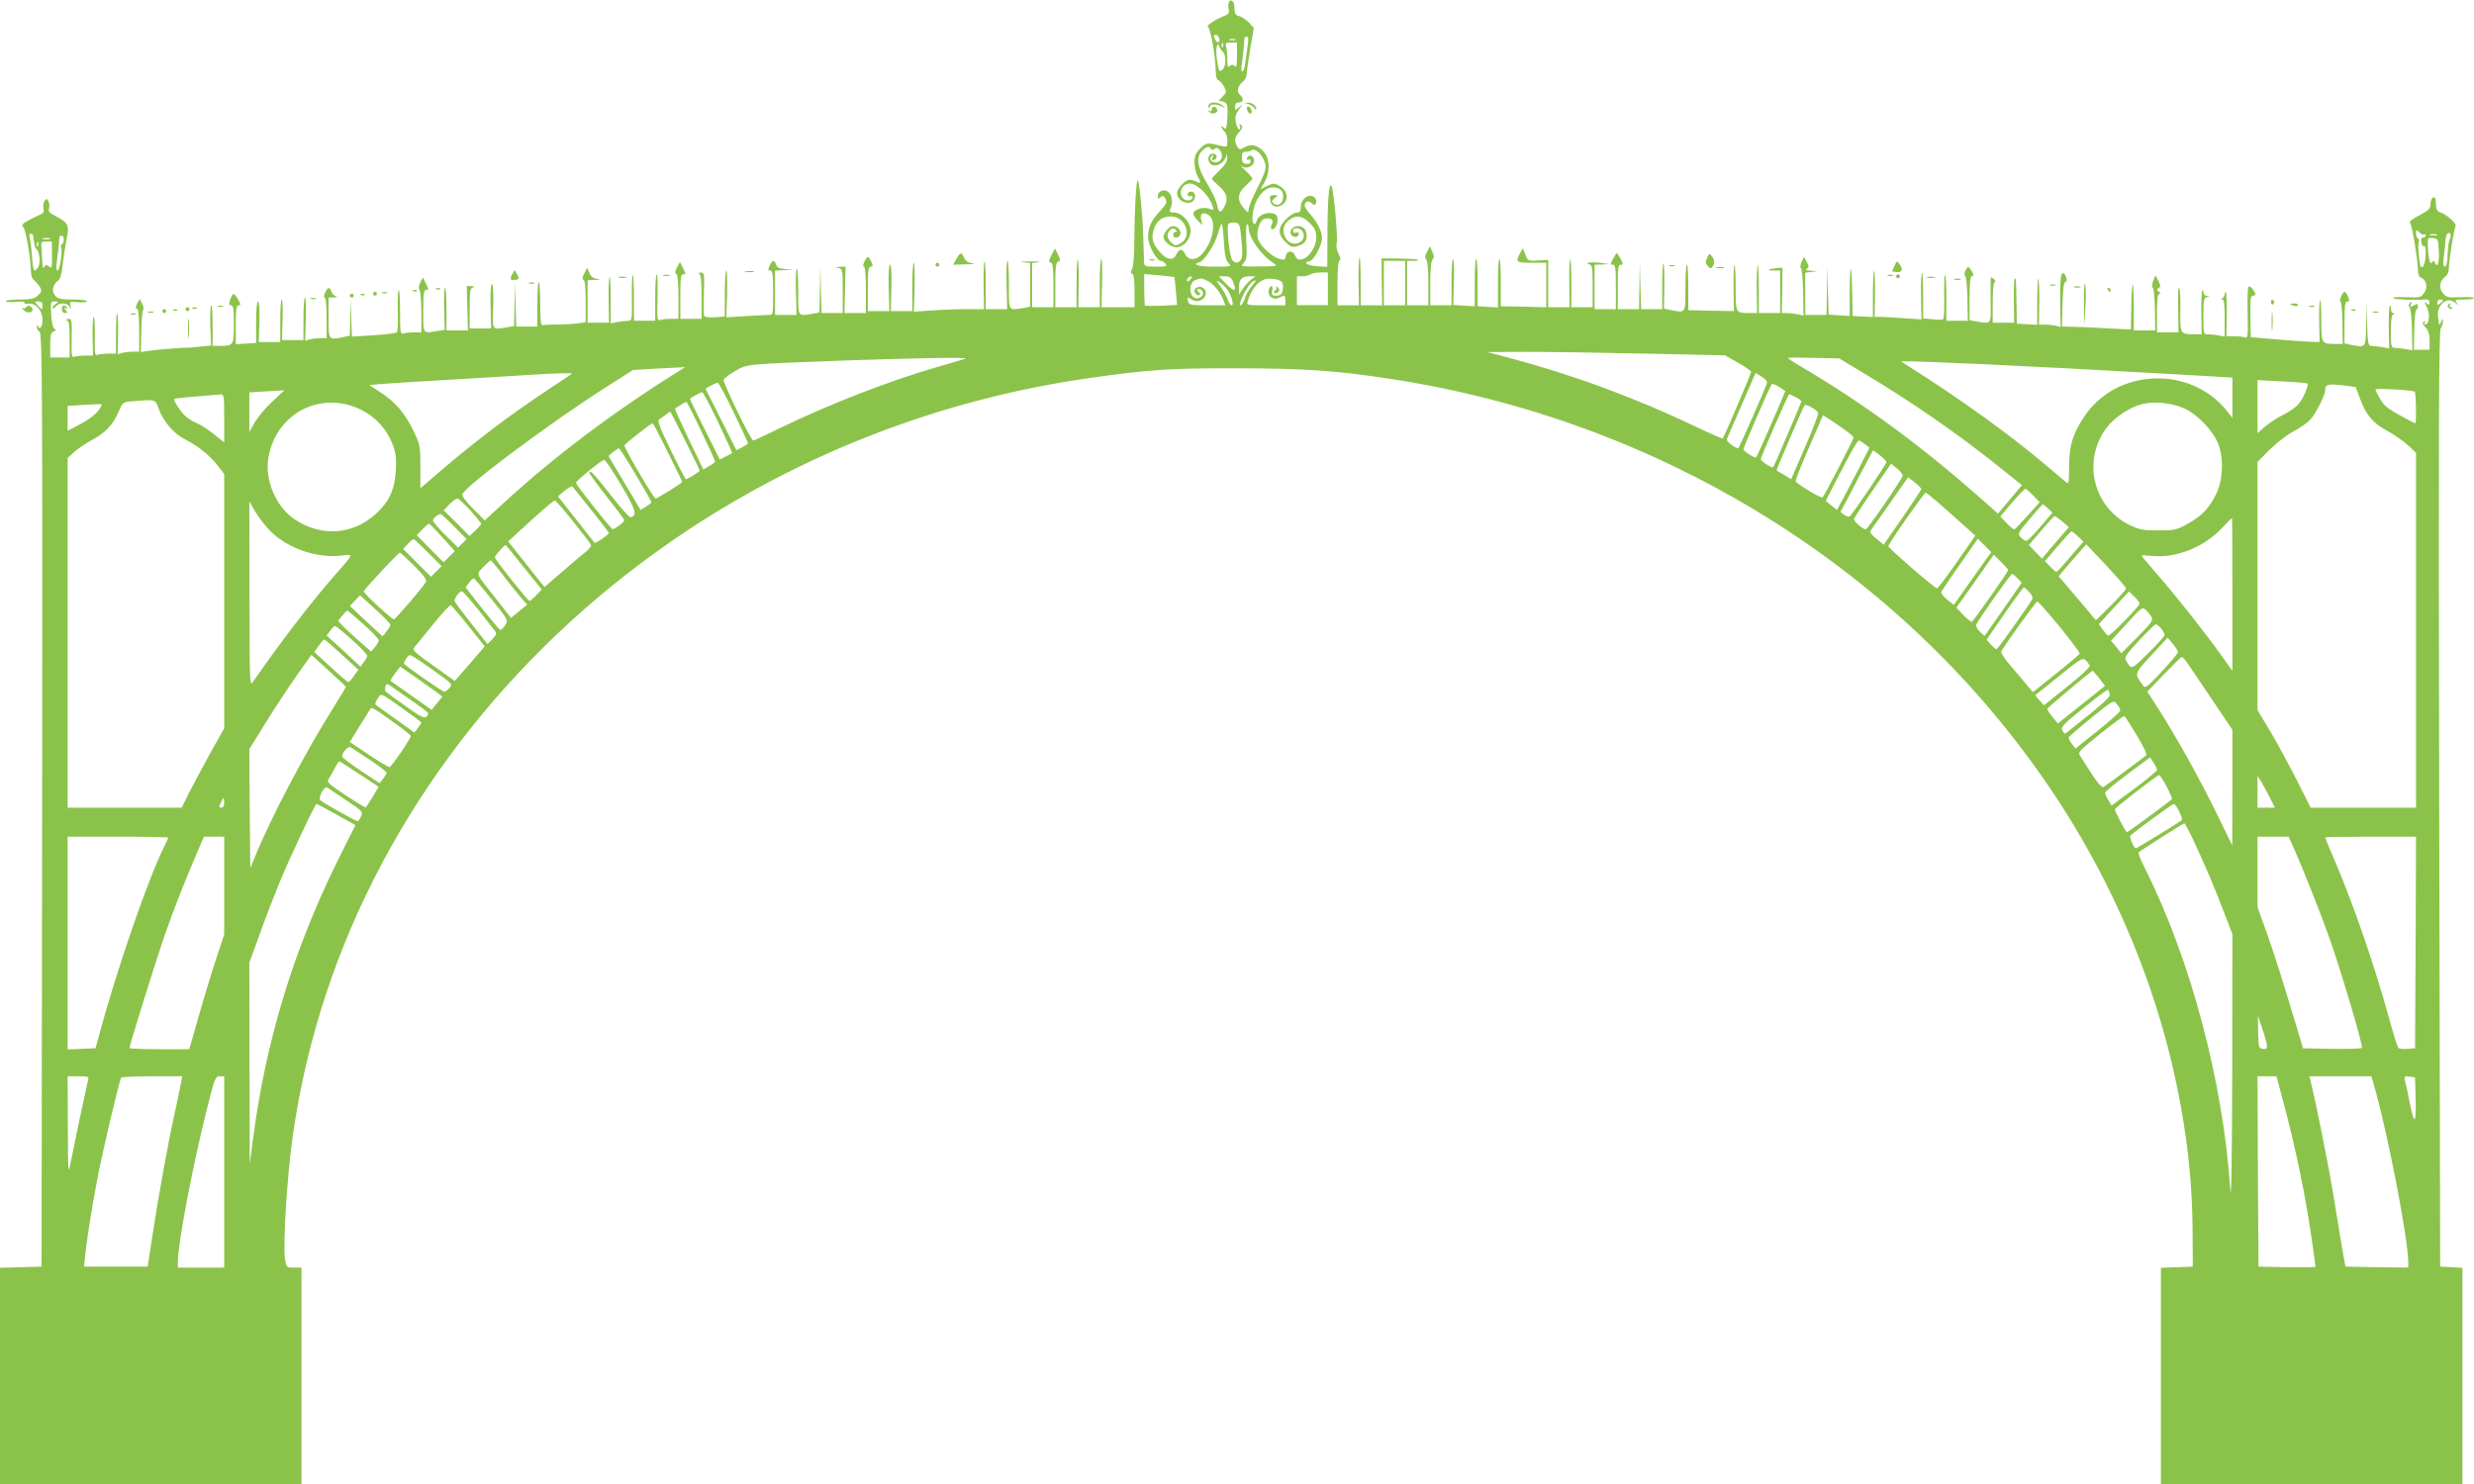 <?xml version="1.0" standalone="no"?>
<!DOCTYPE svg PUBLIC "-//W3C//DTD SVG 20010904//EN"
 "http://www.w3.org/TR/2001/REC-SVG-20010904/DTD/svg10.dtd">
<svg version="1.0" xmlns="http://www.w3.org/2000/svg"
 width="1280pt" height="768pt" viewBox="0 0 1280 768"
 preserveAspectRatio="xMidYMid meet">
<g transform="translate(0,768) scale(0.1,-0.1)"
fill="#8bc34a" stroke="none">
<path d="M6357 7666 c-3 -8 -3 -23 0 -35 4 -14 -1 -23 -13 -29 -62 -25 -106
-55 -94 -62 14 -8 39 -156 40 -228 0 -28 5 -45 15 -48 8 -3 21 -19 29 -34 12
-26 12 -30 -8 -49 l-21 -22 23 -5 c23 -7 25 -17 22 -89 -2 -48 -9 -62 -21 -44
-5 8 -9 9 -9 3 0 -6 7 -17 15 -24 8 -7 15 -28 15 -47 0 -33 -1 -35 -27 -29
-78 19 -81 19 -113 -12 -24 -25 -30 -39 -30 -74 1 -24 7 -54 15 -68 20 -34 18
-43 -4 -30 -11 5 -27 10 -36 10 -22 0 -65 -45 -65 -69 0 -45 69 -70 89 -33 12
23 -2 47 -24 39 -9 -4 -13 -11 -10 -17 4 -6 11 -8 16 -5 5 4 9 1 9 -5 0 -17
-29 -23 -45 -10 -32 27 -12 80 31 80 38 0 102 -63 118 -118 7 -20 5 -21 -18
-12 -28 10 -69 0 -81 -20 -4 -7 4 -23 19 -39 l27 -26 -6 26 c-8 32 7 44 34 29
46 -24 32 -132 -26 -200 -32 -39 -75 -41 -92 -4 -13 29 -31 28 -46 -4 -15 -33
-48 -27 -84 13 -38 44 -46 74 -31 119 14 44 44 66 88 66 76 0 113 -104 50
-139 -24 -14 -28 -14 -47 3 -25 23 -27 49 -6 66 12 10 19 10 27 2 9 -9 9 -12
0 -12 -7 0 -12 -7 -12 -15 0 -20 29 -19 36 0 8 20 -13 45 -37 45 -19 0 -49
-35 -49 -57 0 -22 39 -53 65 -53 39 0 75 42 75 85 0 45 -45 95 -85 95 -22 0
-26 3 -20 18 16 38 9 79 -16 92 -23 13 -49 -2 -49 -27 0 -12 3 -13 14 -4 12
10 17 8 26 -8 9 -18 5 -27 -29 -64 -46 -50 -61 -83 -61 -136 0 -39 45 -121 66
-121 6 0 17 -7 24 -15 11 -13 5 -15 -49 -15 -56 0 -61 2 -62 23 0 12 -2 72 -4
132 -3 107 -20 284 -28 292 -8 7 -17 -143 -18 -291 0 -93 -5 -157 -12 -169 -9
-15 -9 -21 1 -24 8 -3 12 -31 12 -89 l0 -84 -86 0 -85 0 3 125 c2 69 0 125 -4
125 -5 0 -8 -56 -8 -125 l0 -125 -56 0 -55 0 2 121 c1 66 -1 123 -5 126 -3 4
-6 -51 -6 -120 l0 -127 -55 0 -55 0 0 115 c0 93 3 117 15 121 13 5 12 10 -1
37 l-16 31 -18 -35 c-15 -28 -16 -35 -4 -37 11 -3 14 -27 14 -118 l0 -114 -55
0 -55 0 0 114 0 115 33 4 c17 2 -2 4 -43 4 -41 0 -58 -2 -37 -4 l37 -4 0 -113
0 -113 -37 -7 c-78 -12 -73 -20 -73 119 0 69 -3 125 -7 125 -5 0 -7 -56 -5
-125 l3 -125 -55 0 -56 0 0 127 c0 69 -3 124 -6 120 -4 -3 -6 -60 -5 -126 l2
-121 -93 0 c-51 0 -133 -3 -181 -7 l-89 -6 4 127 c1 69 0 126 -4 126 -5 0 -8
-56 -8 -125 l0 -125 -56 0 -55 0 3 120 c2 75 -1 120 -7 120 -6 0 -9 -45 -7
-120 l3 -120 -55 0 -56 0 0 115 c0 95 3 115 15 115 12 0 13 4 3 25 -6 14 -14
25 -18 25 -4 0 -12 -11 -18 -25 -7 -15 -8 -25 -2 -25 6 0 10 -48 10 -120 l0
-120 -56 0 -55 0 3 120 3 120 -30 -1 c-24 -1 -25 -3 -7 -6 21 -4 22 -8 22
-119 l0 -114 -55 0 -54 0 -4 123 -3 122 -2 -121 -2 -121 -37 -7 c-77 -12 -73
-19 -73 114 0 66 -3 120 -7 120 -5 0 -7 -54 -5 -120 l3 -120 -55 0 -56 0 0
115 0 115 48 2 47 1 -42 4 c-31 3 -44 9 -48 24 -9 26 -20 24 -33 -6 -10 -21
-9 -25 3 -25 12 0 15 -20 15 -115 0 -113 0 -115 -22 -115 -13 0 -67 -3 -121
-6 l-99 -6 4 121 c1 66 0 121 -4 121 -5 0 -8 -54 -8 -119 l0 -119 -51 -4 c-32
-2 -53 1 -56 8 -2 7 -3 60 -1 118 3 101 2 106 -17 105 -11 0 -14 -3 -7 -6 8
-3 12 -37 12 -119 l0 -114 -55 0 -55 0 0 115 c0 96 2 115 15 115 14 0 14 4 -1
32 l-16 32 -16 -29 c-10 -21 -11 -30 -3 -33 7 -2 11 -41 11 -118 l0 -114 -39
0 c-22 0 -47 -3 -56 -6 -15 -6 -16 6 -13 115 2 66 0 121 -4 121 -5 0 -8 -54
-8 -120 l0 -120 -55 0 -55 0 0 122 c0 67 -3 119 -6 115 -4 -3 -6 -58 -5 -122
2 -105 0 -115 -16 -115 -10 0 -35 -3 -55 -6 l-38 -7 0 123 c0 68 -3 121 -6
117 -4 -3 -6 -58 -5 -122 l2 -115 -55 0 -56 0 0 110 0 110 38 1 c31 2 32 3 9
6 -19 3 -31 13 -38 31 l-11 27 -15 -30 c-11 -20 -12 -30 -4 -33 7 -2 11 -40
11 -112 l0 -108 -37 -5 c-21 -3 -68 -6 -106 -6 -37 -1 -73 -2 -80 -4 -9 -1
-12 26 -12 111 0 61 -3 112 -7 112 -5 0 -8 -52 -8 -115 l0 -115 -55 0 -54 0
-4 118 -3 117 -2 -116 -2 -116 -37 -7 c-79 -13 -75 -19 -71 109 2 72 -1 115
-7 115 -6 0 -9 -43 -7 -115 l3 -115 -55 0 -56 0 0 104 c0 91 2 105 18 109 11
3 9 5 -8 6 l-25 1 3 -115 3 -115 -55 0 -56 0 0 110 c0 61 -3 110 -7 110 -5 0
-7 -49 -5 -109 l3 -108 -38 -6 c-77 -13 -73 -19 -73 103 0 92 3 110 15 110 14
0 14 4 -1 32 l-16 32 -13 -25 c-9 -15 -10 -30 -4 -41 5 -9 9 -62 9 -117 l0
-101 -39 0 c-22 0 -46 -3 -55 -6 -14 -5 -16 8 -16 110 0 64 -3 116 -7 116 -5
0 -6 -48 -5 -106 2 -58 0 -110 -5 -114 -4 -4 -58 -11 -120 -15 l-112 -7 -4 99
-3 98 -2 -96 -2 -96 -31 -7 c-81 -16 -79 -18 -79 99 l0 105 28 1 c16 1 20 3
10 6 -9 2 -20 13 -23 24 -9 26 -20 24 -33 -6 -7 -15 -8 -25 -2 -25 6 0 10 -43
10 -105 l0 -105 -32 0 c-18 0 -43 -3 -56 -6 l-23 -7 3 112 c2 61 0 111 -4 111
-5 0 -8 -49 -8 -110 l0 -110 -56 0 -55 0 3 105 c2 58 0 105 -4 105 -5 0 -8
-49 -8 -110 l0 -110 -56 0 -55 0 3 105 c2 65 -1 105 -7 105 -6 0 -10 -42 -10
-107 l0 -108 -52 -3 -53 -3 0 100 c0 82 3 101 15 101 12 0 11 5 -3 30 -21 37
-27 37 -41 0 -8 -24 -7 -30 5 -30 11 0 14 -19 14 -99 0 -110 -1 -111 -77 -111
l-33 0 0 105 c0 58 -3 105 -7 105 -5 0 -6 -47 -5 -104 l4 -104 -49 -5 c-26 -3
-55 -6 -63 -6 -33 1 -177 -11 -213 -17 l-38 -6 2 104 c1 56 5 108 9 113 5 6 3
21 -5 34 l-12 24 -13 -23 c-9 -18 -10 -25 -1 -28 7 -2 11 -40 11 -113 l0 -109
-32 0 c-18 0 -43 -3 -56 -6 l-23 -7 2 102 c1 56 -1 105 -5 108 -3 4 -6 -42 -6
-100 l0 -107 -39 0 c-22 0 -47 -3 -56 -6 -14 -6 -16 4 -14 95 1 55 -2 101 -6
101 -4 0 -7 -45 -6 -100 l2 -100 -40 0 c-21 0 -47 -3 -56 -6 -14 -6 -16 4 -14
95 2 100 0 107 -24 98 -9 -4 -9 -6 1 -6 9 -1 12 -27 12 -96 l0 -95 -50 0 -50
0 0 64 c0 51 3 65 17 70 14 6 15 9 4 15 -8 5 -14 34 -16 75 -4 63 -3 66 18 66
21 -1 21 -1 3 -15 -11 -8 -17 -17 -14 -20 3 -3 11 1 18 10 17 20 56 19 70 -2
9 -16 10 -15 5 5 -6 21 -4 22 39 18 25 -2 46 0 46 5 0 5 -33 9 -73 9 -60 0
-77 4 -91 19 -20 22 -14 59 14 78 12 9 19 33 24 80 4 37 13 97 20 133 16 75
10 87 -57 122 -32 16 -38 23 -33 41 3 12 1 29 -4 37 -9 13 -11 13 -20 0 -6 -8
-8 -25 -5 -38 4 -15 0 -25 -12 -30 -10 -4 -37 -18 -61 -30 -37 -20 -42 -26
-31 -38 13 -16 38 -163 39 -226 0 -23 6 -42 18 -50 9 -7 22 -23 29 -34 10 -18
8 -25 -11 -43 -18 -17 -35 -21 -94 -21 -40 0 -72 -4 -72 -9 0 -4 23 -6 51 -3
32 3 50 1 46 -5 -3 -5 6 -8 22 -5 36 5 71 -36 71 -84 0 -34 -14 -54 -23 -32
-3 8 -6 7 -6 -4 -1 -9 6 -21 14 -25 13 -8 15 -284 13 -2423 l-3 -2415 -107 -3
-108 -3 0 -559 0 -560 780 0 780 0 0 560 0 560 -39 0 c-38 0 -39 1 -46 41 -12
73 10 438 41 649 285 1993 1991 3612 4124 3914 309 44 418 51 770 50 347 -1
504 -12 785 -55 1366 -209 2580 -946 3351 -2031 374 -525 629 -1127 738 -1738
40 -225 58 -418 60 -630 l1 -195 -82 -3 -83 -3 0 -559 0 -560 780 0 780 0 0
560 0 559 -57 3 -58 3 -5 2420 c-4 1927 -2 2423 8 2436 6 8 12 24 11 35 0 18
-1 18 -9 -1 -10 -23 -10 -23 -16 24 -8 64 47 110 89 74 19 -16 20 -16 8 0 -12
16 -10 17 38 17 28 0 51 3 51 8 0 4 -32 6 -70 4 -64 -3 -72 -1 -90 20 -23 27
-19 65 11 86 12 8 19 25 19 45 0 40 27 204 35 217 8 12 -50 63 -79 71 -14 3
-21 14 -22 30 -2 45 -4 51 -16 46 -7 -2 -13 -17 -13 -32 0 -24 -8 -33 -57 -59
-40 -20 -55 -33 -48 -41 10 -12 40 -195 40 -245 0 -19 6 -33 16 -37 28 -10 36
-51 16 -79 -16 -23 -22 -25 -89 -22 -40 2 -73 0 -73 -4 0 -7 113 -13 168 -8
15 1 22 -4 22 -16 0 -13 -3 -14 -15 -4 -13 11 -13 9 0 -17 17 -34 15 -85 -4
-91 -9 -3 -11 0 -6 8 6 9 4 11 -4 5 -9 -5 -7 -13 8 -29 15 -16 21 -35 21 -69
l0 -47 -40 0 -41 0 2 100 c1 55 5 103 10 106 5 3 9 12 9 20 0 12 -4 13 -22 3
-19 -10 -20 -9 -14 7 6 15 5 16 -5 7 -9 -9 -9 -16 -2 -25 6 -7 12 -60 12 -117
l2 -104 -38 7 c-21 3 -46 6 -55 6 -16 0 -18 11 -18 84 0 58 4 86 13 89 10 4
10 6 0 6 -7 1 -13 11 -13 23 0 12 -3 19 -6 15 -3 -3 -6 -54 -5 -113 l2 -107
-38 7 c-21 3 -46 6 -55 6 -15 0 -18 14 -21 113 l-3 112 -2 -112 c-2 -126 0
-123 -81 -107 l-31 7 0 108 c0 90 3 109 15 109 12 0 13 4 3 25 -6 14 -14 25
-18 25 -4 0 -12 -11 -18 -25 -6 -14 -8 -25 -3 -25 5 0 10 -49 10 -110 l2 -110
-33 0 c-78 0 -78 0 -78 123 0 61 -3 108 -6 104 -4 -3 -6 -53 -5 -111 l2 -106
-38 1 c-21 0 -101 6 -178 12 l-140 12 -2 108 c-1 86 1 107 13 107 18 0 17 10
-1 34 -8 11 -18 16 -22 12 -4 -3 -6 -66 -4 -138 2 -118 1 -130 -14 -124 -9 3
-34 6 -56 6 l-40 0 2 111 c1 60 -2 113 -5 116 -3 4 -6 -1 -6 -9 0 -9 -6 -19
-12 -21 -10 -4 -10 -6 0 -6 9 -1 12 -27 12 -97 l0 -96 -31 6 c-17 3 -42 6 -55
6 -24 0 -24 2 -24 94 0 82 2 95 18 99 16 4 16 5 0 6 -10 0 -18 9 -18 18 0 9
-3 14 -6 10 -3 -3 -6 -56 -5 -116 l2 -111 -33 0 c-79 0 -79 0 -77 122 1 60 -2
112 -5 115 -7 7 -8 -2 -6 -129 l1 -98 -55 0 -56 0 0 100 c0 73 3 100 13 100 8
0 7 4 -3 10 -12 8 -13 12 -2 19 12 7 11 13 -1 37 l-15 29 -12 -29 c-6 -18 -7
-32 -2 -35 6 -3 10 -54 11 -113 l2 -108 -56 0 -55 0 0 122 c0 67 -3 119 -6
116 -3 -4 -6 -57 -7 -120 l-2 -113 -30 1 c-16 1 -75 4 -130 7 -55 3 -122 6
-148 6 l-49 1 3 113 c2 76 6 114 14 117 9 3 10 12 3 29 -6 18 -12 21 -20 13
-7 -7 -10 -56 -9 -143 l2 -132 -23 7 c-13 3 -38 6 -56 6 l-33 0 2 116 c1 63
-2 118 -5 121 -3 4 -6 -49 -6 -116 l0 -122 -52 3 -53 3 -2 105 c-1 58 -2 111
-3 119 0 8 -3 12 -6 8 -4 -3 -6 -56 -5 -117 l2 -110 -56 0 -55 0 0 105 c0 66
4 105 10 105 6 0 5 6 -2 14 -7 8 -15 12 -17 11 -2 -2 -3 -56 -2 -119 2 -129 6
-122 -71 -110 l-38 7 0 113 c0 69 4 114 10 114 14 0 12 13 -4 35 -13 18 -14
18 -26 -4 -8 -15 -8 -26 -2 -30 5 -3 10 -57 11 -118 l2 -113 -55 0 -56 0 0
122 c0 67 -3 118 -7 115 -4 -4 -5 -56 -4 -116 1 -60 -1 -111 -6 -113 -4 -3
-29 -3 -55 0 l-48 4 0 121 c0 66 -3 118 -6 114 -4 -3 -6 -59 -5 -123 l2 -117
-88 6 c-48 4 -103 7 -121 7 l-33 0 2 115 c1 63 -1 118 -4 122 -4 3 -7 -49 -7
-116 l0 -122 -52 3 -53 3 -2 118 c-1 65 -4 121 -7 124 -3 4 -6 -50 -6 -118 l0
-124 -55 3 -54 4 -4 126 -3 127 -2 -127 -2 -128 -55 0 -55 0 0 109 0 110 33 4
32 4 -35 2 c-24 1 -31 4 -22 10 12 7 12 13 0 35 l-14 27 -13 -27 c-7 -16 -8
-30 -3 -33 5 -3 10 -59 11 -125 l2 -119 -32 7 c-17 3 -42 6 -56 6 l-24 0 2
118 1 117 -33 -3 c-45 -5 -51 -12 -11 -12 l32 0 0 -110 0 -110 -55 0 -55 0 0
127 c0 69 -3 124 -6 120 -3 -3 -6 -60 -5 -126 l2 -121 -40 0 c-72 0 -71 -1
-71 133 0 66 -3 118 -6 114 -4 -3 -6 -58 -5 -122 l2 -115 -118 2 -118 3 0 118
c0 64 -3 117 -7 117 -5 0 -8 -54 -8 -120 0 -134 3 -130 -79 -114 l-32 7 2 114
c1 63 -1 117 -5 120 -3 4 -6 -48 -6 -115 l0 -122 -55 0 -54 0 -4 123 -3 122
-2 -122 -2 -123 -55 0 -55 0 0 115 c0 96 2 115 15 115 14 0 14 3 0 30 -9 17
-18 30 -20 30 -2 0 -11 -13 -20 -30 -14 -27 -14 -30 0 -30 13 0 15 -19 15
-115 l0 -115 -55 0 -55 0 0 115 0 115 38 1 37 2 -40 6 c-42 7 -98 1 -62 -7 15
-3 17 -17 17 -113 l0 -109 -55 0 -55 0 0 127 c0 69 -3 124 -6 120 -4 -3 -6
-60 -5 -126 l2 -121 -55 0 -56 0 0 123 0 122 -52 -3 c-52 -3 -53 -3 -66 30
l-13 33 -14 -25 c-26 -46 -21 -50 60 -50 l75 0 0 -115 0 -115 -117 3 -118 2 0
123 c0 67 -3 122 -7 122 -5 0 -8 -56 -8 -126 l0 -125 -52 3 -53 3 0 123 c0 67
-3 122 -7 122 -5 0 -8 -55 -8 -122 l0 -123 -56 3 -55 4 3 119 c2 65 0 119 -4
119 -5 0 -8 -54 -8 -120 l0 -120 -55 0 -55 0 0 113 c0 73 4 117 12 125 9 9 8
18 -1 39 l-13 28 -15 -29 c-11 -20 -12 -31 -4 -39 7 -7 11 -56 11 -124 l0
-113 -55 0 -55 0 0 115 0 115 32 0 c17 0 29 2 26 5 -3 3 -47 6 -98 7 l-92 1 1
-122 2 -121 -55 0 -56 0 0 127 c0 69 -3 124 -6 120 -4 -3 -6 -60 -5 -126 l2
-121 -55 0 -56 0 0 114 c0 72 4 116 11 118 6 2 5 14 -5 33 -10 18 -14 41 -10
58 6 31 -14 259 -26 292 -13 34 -22 -70 -22 -250 l-1 -166 -51 3 c-51 3 -79
20 -41 26 22 3 65 83 65 121 0 32 -25 82 -59 120 -17 18 -31 40 -31 47 0 19
20 28 33 15 17 -17 27 -13 27 8 0 11 -9 23 -21 26 -28 9 -59 -21 -59 -57 0
-22 -5 -28 -21 -28 -12 0 -36 -15 -55 -34 -43 -43 -44 -77 -4 -118 25 -24 36
-29 58 -23 38 10 52 24 52 54 0 33 -17 51 -47 51 -29 0 -48 -33 -28 -50 15
-12 35 -6 35 12 0 5 -7 8 -15 4 -9 -3 -15 0 -15 9 0 22 38 18 50 -5 27 -51
-51 -86 -84 -38 -24 34 -20 73 10 97 38 30 71 26 110 -13 27 -27 34 -42 34
-74 0 -48 -35 -103 -71 -113 -22 -5 -29 -2 -38 18 -14 30 -45 27 -49 -4 -3
-19 -7 -20 -34 -12 -37 10 -92 61 -108 98 -14 35 7 104 33 109 32 6 49 -5 38
-27 -6 -10 -7 -21 -4 -25 12 -12 33 17 33 45 0 22 -6 30 -26 35 -32 8 -74 -11
-81 -36 -8 -29 -23 -24 -23 8 0 84 51 162 105 162 39 0 58 -19 53 -57 -3 -30
-32 -43 -51 -24 -8 8 -6 15 9 26 18 14 18 14 -4 15 -20 0 -23 -4 -20 -27 4
-36 45 -44 73 -13 24 26 12 68 -27 89 -24 14 -30 14 -62 -1 l-35 -17 21 35
c28 48 29 114 2 151 -30 40 -68 52 -103 32 -26 -15 -29 -15 -39 2 -18 28 -15
50 10 76 17 19 19 26 9 36 -10 9 -11 8 -6 -5 4 -10 3 -18 -3 -18 -6 0 -14 16
-18 36 -5 28 -2 42 16 67 23 31 23 31 2 13 -22 -19 -22 -19 -22 2 0 15 6 22
20 22 24 0 26 22 5 40 -19 15 -10 49 16 68 11 7 19 25 19 40 1 15 9 74 19 132
l18 105 -25 28 c-15 15 -37 30 -49 33 -23 6 -25 10 -27 53 -1 28 -21 39 -29
17z m-50 -181 c8 -22 -6 -33 -17 -15 -13 20 -12 30 0 30 6 0 13 -7 17 -15z
m149 -32 c-3 -21 -8 -62 -12 -90 -3 -29 -10 -53 -16 -53 -6 0 -7 16 -3 40 4
22 8 61 10 87 4 58 3 53 16 53 7 0 9 -14 5 -37z m-63 20 c-7 -2 -21 -2 -30 0
-10 3 -4 5 12 5 17 0 24 -2 18 -5z m-66 -35 c-3 -8 -6 -5 -6 6 -1 11 2 17 5
13 3 -3 4 -12 1 -19z m73 -45 c0 -51 -3 -64 -12 -55 -8 8 -15 9 -25 1 -10 -9
-13 -3 -13 32 0 24 -3 54 -6 67 -6 19 -3 22 25 22 l31 0 0 -67z m-73 19 c18
-18 17 -77 -2 -92 -18 -15 -20 -9 -30 62 -6 47 3 88 13 58 3 -8 11 -21 19 -28z
m-62 -502 c5 -8 11 -8 20 0 10 8 17 6 29 -11 18 -27 5 -59 -24 -59 -24 0 -36
18 -21 33 9 9 10 8 5 -7 -5 -14 -3 -17 7 -14 21 7 17 33 -6 33 -25 0 -32 -37
-10 -55 21 -17 62 1 75 32 l9 23 0 -24 c1 -16 -13 -38 -39 -62 -22 -21 -40
-41 -40 -44 0 -3 16 -19 35 -36 43 -38 51 -67 30 -108 -19 -37 -30 -34 -39 12
-3 18 -26 67 -51 108 -51 84 -59 135 -25 169 22 22 36 25 45 10z m270 -50 c22
-43 19 -56 -30 -154 -25 -48 -45 -98 -45 -110 -1 -20 -2 -19 -25 7 -36 41 -33
78 10 116 19 17 35 33 35 37 0 3 -17 23 -38 43 -21 20 -30 30 -20 22 26 -21
71 1 66 32 -3 24 -29 30 -36 8 -3 -8 0 -11 7 -7 6 4 11 0 11 -9 0 -11 -7 -15
-22 -13 -18 2 -23 10 -23 33 0 24 4 30 22 30 11 0 24 3 28 7 12 12 44 -10 60
-42z m-112 -423 c6 -65 6 -92 -3 -102 -15 -18 -28 -19 -44 -2 -14 14 -31 170
-21 187 4 6 19 10 33 8 26 -3 27 -6 35 -91z m-91 -7 c4 -68 10 -96 23 -110 18
-20 17 -20 -73 -20 -85 0 -117 11 -74 24 25 8 79 94 94 149 7 26 15 47 19 47
3 0 9 -41 11 -90z m128 73 c0 -54 67 -147 136 -190 15 -10 1 -12 -80 -12 -98
-1 -99 -1 -81 19 15 16 17 33 13 110 -2 49 -1 90 4 90 4 0 8 -8 8 -17z m6083
-36 c4 3 7 1 7 -5 0 -7 -6 -12 -14 -12 -9 0 -12 -8 -8 -25 2 -14 8 -22 13 -19
15 9 10 -92 -5 -105 -12 -10 -15 -2 -21 53 -4 35 -4 69 -1 75 4 5 2 12 -4 16
-5 3 -10 16 -10 27 0 20 1 20 18 5 10 -10 22 -14 25 -10z m132 -25 c-7 -17 -9
-31 -13 -104 -1 -21 -7 -38 -13 -38 -8 0 -10 16 -5 53 4 28 8 66 8 82 1 17 6
33 12 37 14 9 20 -8 11 -30z m-12504 21 c1 -5 3 -21 5 -37 2 -16 7 -32 12 -35
18 -12 23 -76 8 -96 -20 -28 -25 -18 -31 61 -2 38 -8 79 -11 92 -4 13 -2 22 5
22 6 0 12 -3 12 -7z m12437 0 c-10 -2 -26 -2 -35 0 -10 3 -2 5 17 5 19 0 27
-2 18 -5z m-12278 -22 c0 -11 -5 -23 -10 -26 -6 -4 -8 -11 -4 -16 9 -15 -7
-119 -18 -119 -7 0 -8 19 -3 53 4 28 8 68 10 87 3 41 2 40 15 40 6 0 10 -9 10
-19z m-72 2 c-10 -2 -26 -2 -35 0 -10 3 -2 5 17 5 19 0 27 -2 18 -5z m12360
-65 c3 -62 -8 -89 -21 -55 -4 9 -8 9 -15 -2 -10 -14 -19 25 -21 97 -1 31 1 33
26 30 27 -3 28 -5 31 -70z m-12421 30 c-3 -8 -6 -5 -6 6 -1 11 2 17 5 13 3 -3
4 -12 1 -19z m72 -49 c1 -64 -1 -70 -15 -58 -13 10 -17 10 -25 -2 -6 -10 -9
-4 -10 21 -1 19 -3 52 -4 73 -4 35 -2 37 24 37 l29 0 1 -71z m7001 -144 l0
-115 -55 0 -55 0 0 115 0 115 55 0 55 0 0 -115z m-400 -30 l0 -84 -80 0 -80 0
0 75 0 74 28 0 c15 0 34 5 42 10 8 5 32 10 53 10 l37 0 0 -85z m-794 61 c1 0
4 -33 8 -73 l6 -71 -81 -4 c-44 -2 -83 -1 -85 1 -2 2 -4 40 -4 84 l0 79 78 -7
c42 -4 78 -8 78 -9z m84 -11 c-7 -9 -15 -13 -17 -11 -7 7 7 26 19 26 6 0 6 -6
-2 -15z m220 -14 c20 -50 7 -54 -35 -11 l-39 40 31 0 c24 0 33 -6 43 -29z m92
11 c-12 -10 -32 -31 -42 -47 l-20 -30 0 36 c0 43 15 59 55 59 l30 0 -23 -18z
m-222 -7 c31 -16 63 -56 80 -99 l10 -26 -94 0 c-85 0 -94 2 -99 20 -6 23 -3
24 22 8 43 -26 95 30 57 61 -16 14 -46 4 -46 -14 0 -16 19 -30 28 -20 3 3 0
10 -7 14 -8 5 -9 11 -3 15 5 3 15 0 21 -8 18 -21 -14 -50 -40 -36 -29 16 -26
78 4 90 31 12 34 12 67 -5z m383 -6 c5 -9 7 -28 3 -42 -5 -21 -13 -27 -32 -27
-23 0 -26 4 -22 25 6 27 -6 34 -16 10 -13 -35 21 -63 54 -45 27 14 30 13 30
-15 l0 -25 -101 0 c-99 0 -100 0 -93 23 17 55 48 96 84 110 27 11 83 2 93 -14z
m-284 -37 c24 -34 37 -82 23 -82 -5 0 -15 14 -21 32 -6 17 -23 47 -37 66 -23
30 -24 33 -6 23 11 -6 30 -24 41 -39z m128 18 c-14 -16 -31 -45 -37 -65 -6
-19 -16 -35 -21 -35 -19 0 40 114 64 124 7 2 14 5 15 5 2 1 -7 -12 -21 -29z
m6163 -74 c0 -2 -7 -9 -15 -16 -12 -10 -15 -10 -15 4 0 9 7 16 15 16 8 0 15
-2 15 -4z m-12420 -26 c0 -11 -2 -20 -3 -20 -2 0 -12 9 -22 20 -18 19 -17 20
3 20 15 0 22 -6 22 -20z m8295 -250 l410 -9 67 -38 c37 -21 68 -42 68 -48 0
-9 -138 -333 -147 -344 -1 -2 -62 24 -133 58 -321 153 -638 270 -975 360
l-110 29 205 1 c113 0 390 -4 615 -9z m-3520 -26 c-5 -2 -72 -22 -148 -44
-257 -75 -555 -191 -819 -319 -69 -34 -128 -61 -131 -61 -12 0 -158 302 -153
315 2 7 30 27 60 45 65 37 46 35 586 55 349 12 623 17 605 9z m4642 -72 c251
-149 508 -328 726 -504 l98 -79 -27 -32 c-15 -18 -43 -51 -62 -74 l-35 -41
-121 107 c-278 244 -573 461 -868 636 -54 31 -98 60 -98 62 0 3 60 3 133 1
l133 -3 121 -73z m629 43 c341 -16 446 -22 972 -51 l312 -18 0 -104 0 -105
-29 37 c-190 238 -576 220 -741 -35 -58 -89 -75 -148 -75 -256 0 -80 -2 -90
-15 -79 -8 7 -58 49 -110 93 -181 153 -433 335 -695 501 l-50 32 51 0 c28 0
199 -7 380 -15z m-6756 -37 c-331 -206 -648 -445 -903 -680 l-99 -91 -60 60
c-39 39 -59 66 -55 76 16 43 462 375 742 553 l140 89 95 6 c52 3 113 6 135 7
l40 2 -35 -22z m-551 -12 c-2 -2 -53 -36 -112 -75 -206 -136 -379 -267 -577
-436 l-95 -82 0 111 c0 107 -1 114 -36 187 -44 91 -94 149 -171 199 l-57 37
77 7 c42 3 196 13 342 21 146 9 324 19 395 24 158 10 240 12 234 7z m6183 -47
c-6 -24 -144 -339 -149 -339 -16 0 -63 37 -59 47 3 6 37 86 77 177 l72 166 31
-19 c17 -10 30 -24 28 -32z m2796 -4 c8 -8 -21 -77 -45 -105 -14 -17 -48 -41
-77 -55 -28 -13 -71 -41 -94 -60 l-42 -37 0 138 0 137 127 -7 c70 -3 129 -8
131 -11z m-8142 -149 c41 -85 74 -157 74 -160 0 -3 -13 -12 -30 -21 l-30 -15
-80 160 -80 159 28 15 c15 9 31 15 35 16 5 0 42 -69 83 -154z m5411 39 c-44
-104 -117 -268 -121 -272 -6 -6 -66 32 -66 42 0 9 132 314 146 336 2 5 20 -1
38 -13 l33 -22 -30 -71z m2930 99 l51 -7 21 -57 c31 -86 69 -131 141 -169 35
-19 83 -52 107 -74 l43 -40 0 -918 0 -919 -272 0 -273 0 -72 143 c-40 78 -101
192 -137 252 l-66 110 0 643 0 642 63 63 c34 34 89 76 122 94 33 17 72 44 87
60 28 30 78 127 78 154 0 31 14 34 107 23z m356 -31 c7 -4 10 -163 3 -163 -3
0 -39 18 -80 41 -59 32 -82 50 -101 83 -14 24 -25 46 -25 50 0 8 188 -2 203
-11z m-11083 -50 c-34 -31 -75 -80 -91 -107 l-29 -51 0 102 0 102 58 4 c31 2
72 4 90 5 l33 2 -61 -57z m2306 -109 c41 -86 73 -158 72 -159 -2 -1 -17 -9
-34 -18 l-30 -15 -77 154 c-42 85 -77 156 -77 159 0 5 52 34 63 35 5 0 42 -70
83 -156z m-2556 21 l0 -125 -53 43 c-29 23 -68 49 -87 56 -19 8 -45 24 -58 35
-26 23 -67 85 -60 91 3 4 57 9 241 24 15 1 17 -11 17 -124z m8130 110 c17 -9
30 -18 30 -22 0 -5 -140 -334 -146 -341 -5 -7 -64 32 -64 41 0 12 142 337 147
337 2 0 17 -7 33 -15z m-8468 -63 c22 -61 78 -127 132 -154 67 -33 134 -87
171 -136 l35 -45 0 -658 0 -658 -69 -123 c-37 -68 -87 -160 -110 -205 l-41
-83 -295 0 -295 0 0 905 0 905 33 30 c17 16 57 43 88 60 73 39 112 79 141 146
22 51 24 53 68 57 129 10 123 12 142 -41z m1045 -2 c76 -37 135 -102 164 -179
17 -45 20 -71 17 -136 -6 -98 -34 -161 -103 -224 -119 -109 -282 -121 -420
-29 -97 64 -157 205 -136 321 40 229 271 348 478 247z m1761 -111 c40 -83 72
-154 72 -157 0 -4 -14 -15 -31 -24 l-30 -18 -75 156 c-41 86 -73 157 -72 159
30 20 54 35 59 35 3 0 38 -68 77 -151z m7676 116 c64 -30 139 -107 169 -173
32 -71 30 -188 -4 -262 -36 -77 -77 -121 -151 -161 -58 -32 -70 -34 -153 -34
-78 0 -97 4 -147 28 -189 93 -246 334 -119 503 40 54 122 108 185 123 64 16
158 5 220 -24z m-10783 8 c-16 -30 -53 -60 -113 -92 l-58 -30 0 64 0 64 58 4
c131 8 124 9 113 -10z m8886 -30 c2 -6 -28 -86 -68 -177 l-72 -166 -36 22
c-20 12 -37 22 -39 23 -3 2 133 319 144 337 6 10 64 -22 71 -39z m-5862 -143
c41 -82 75 -152 75 -155 0 -6 -62 -45 -71 -45 -3 0 -39 68 -79 151 -59 121
-70 153 -59 159 8 5 23 16 34 24 11 8 21 16 22 16 2 0 37 -67 78 -150z m5992
61 c29 -20 53 -40 53 -45 0 -10 -148 -296 -160 -310 -6 -6 -101 49 -139 81 -5
4 23 74 94 236 l47 108 27 -17 c14 -9 50 -33 78 -53z m-6082 -121 c41 -82 75
-152 75 -154 0 -5 -129 -86 -138 -86 -10 0 -164 263 -161 275 1 8 136 113 146
115 2 0 37 -67 78 -150z m6193 42 l24 -19 -50 -99 c-28 -54 -66 -127 -84 -161
l-34 -62 -29 23 -29 24 58 113 c74 144 106 199 114 199 4 0 18 -9 30 -18z
m-6359 -158 c45 -75 81 -139 81 -143 0 -4 -13 -14 -28 -23 l-28 -17 -83 140
-83 139 23 20 c13 10 27 19 31 20 3 0 43 -61 87 -136z m6471 64 c0 -9 -166
-255 -189 -280 -4 -4 -16 -1 -28 7 l-21 15 28 52 c15 29 53 101 84 161 l57
107 35 -26 c19 -15 34 -31 34 -36z m-6545 -120 c76 -130 83 -154 48 -165 -6
-2 -53 50 -104 116 -87 111 -109 134 -109 113 0 -5 40 -60 90 -123 49 -63 90
-117 90 -121 0 -10 -52 -49 -61 -46 -11 4 -189 229 -189 239 0 11 132 118 146
119 6 0 46 -59 89 -132z m6629 50 c-1 -15 -182 -278 -191 -278 -14 0 -64 44
-61 54 2 6 45 73 97 148 l95 138 30 -24 c17 -13 31 -31 30 -38z m96 -69 c0 -5
-44 -71 -97 -148 l-97 -140 -38 31 c-25 20 -36 34 -30 42 5 6 50 71 101 143
l93 133 34 -26 c19 -15 34 -30 34 -35z m-6881 -108 c50 -62 91 -116 91 -120 0
-8 -69 -55 -74 -50 -1 2 -45 57 -96 122 l-93 118 34 29 c19 16 37 25 41 22 3
-4 47 -58 97 -121z m7460 75 l34 -35 -63 -70 c-35 -39 -66 -71 -69 -71 -4 0
-22 15 -40 34 l-32 33 61 72 c34 39 65 71 69 71 4 0 22 -15 40 -34z m-423 -97
l124 -111 -32 -46 c-91 -132 -160 -227 -166 -227 -11 0 -252 208 -252 218 0
13 184 276 193 277 5 0 65 -50 133 -111z m-7662 19 c31 -35 56 -66 56 -69 0
-3 -14 -18 -30 -34 l-31 -29 -66 67 -67 66 29 31 c16 16 34 30 41 30 7 0 37
-28 68 -62z m533 -59 c49 -61 90 -115 91 -120 2 -5 -9 -20 -24 -32 -16 -12
-71 -59 -123 -104 l-94 -81 -41 51 c-23 29 -65 82 -94 119 l-53 66 116 106
c64 58 120 106 125 106 5 0 49 -50 97 -111z m-1565 -51 c89 -86 233 -136 357
-124 75 8 79 20 -39 -115 -117 -134 -284 -353 -412 -539 -16 -24 -17 0 -17
455 l-1 480 31 -54 c18 -30 54 -76 81 -103z m9194 121 l23 -22 -62 -73 c-34
-40 -67 -73 -73 -73 -6 -1 -19 8 -29 18 -17 19 -15 22 46 95 35 42 66 76 68
76 3 0 15 -10 27 -21z m-8246 -94 l64 -65 -22 -22 -22 -22 -65 64 c-36 35 -65
70 -65 77 0 11 26 32 40 33 3 0 35 -29 70 -65z m8320 26 l34 -29 -49 -57 c-28
-32 -59 -68 -70 -82 l-20 -24 -34 35 -34 35 64 75 c35 41 66 75 69 75 3 0 21
-12 40 -28z m880 -377 l0 -396 -57 80 c-95 132 -236 310 -327 414 -47 54 -86
100 -86 102 0 3 24 2 53 -1 123 -12 263 42 356 137 31 32 57 59 59 59 1 1 2
-177 2 -395z m-9261 295 l64 -71 -29 -29 -29 -29 -70 70 -69 70 29 30 c16 16
31 30 34 30 3 0 35 -32 70 -71z m8462 5 l28 -27 -67 -78 c-37 -44 -69 -79 -73
-79 -3 0 -17 13 -32 28 l-27 28 66 77 c36 42 68 77 72 77 3 0 18 -12 33 -26z
m-8536 -84 l70 -70 -28 -27 -27 -28 -72 72 -72 72 24 26 c13 14 26 25 30 25 3
0 37 -32 75 -70z m8063 -31 c-14 -19 -57 -80 -97 -137 l-72 -102 -35 27 c-19
16 -32 33 -30 40 3 6 46 71 97 143 l92 132 35 -35 35 -35 -25 -33z m-7568 -45
l93 -115 -29 -30 c-15 -16 -31 -29 -34 -29 -9 0 -180 215 -180 226 0 7 50 64
56 64 1 0 44 -52 94 -116z m8290 -109 c0 -6 -35 -45 -78 -88 l-78 -77 -96 114
-97 114 71 83 72 82 103 -109 c56 -60 103 -114 103 -119z m-8856 116 c48 -48
66 -73 60 -82 -18 -31 -158 -194 -166 -194 -12 0 -159 136 -156 145 5 14 179
200 187 200 3 0 37 -31 75 -69z m8246 -21 c0 -9 -180 -265 -188 -268 -4 -1
-24 15 -44 35 l-36 38 97 137 96 137 38 -37 c20 -20 37 -39 37 -42z m-7777
-40 c38 -49 79 -100 92 -114 l23 -25 -42 -34 -42 -35 -79 101 c-107 135 -103
123 -64 163 18 19 35 34 38 34 4 -1 37 -41 74 -90z m7825 -3 l22 -23 -96 -138
-96 -137 -25 22 c-13 13 -21 29 -18 37 8 21 178 262 185 262 4 0 16 -10 28
-23z m-7894 -109 c86 -107 86 -108 70 -133 -9 -14 -20 -25 -25 -25 -4 0 -46
49 -94 110 l-86 110 18 25 c10 13 21 23 24 22 4 -1 46 -50 93 -109z m7955 38
c14 -15 20 -30 15 -38 -24 -41 -179 -258 -184 -258 -4 0 -17 11 -29 24 l-23
25 93 135 c52 75 97 136 100 136 3 0 16 -11 28 -24z m-8023 -93 c42 -54 82
-104 87 -111 8 -10 3 -20 -15 -39 l-26 -26 -82 104 c-45 57 -85 110 -87 117
-5 13 23 52 37 52 5 0 43 -44 86 -97z m8594 33 c0 -12 -150 -166 -162 -166 -3
0 -16 14 -28 30 l-21 30 78 85 78 84 27 -26 c16 -15 28 -31 28 -37z m-9050
-110 c-1 -6 -10 -22 -21 -35 l-20 -24 -37 34 c-20 18 -58 54 -84 78 l-48 45
27 28 26 27 78 -71 c44 -39 79 -76 79 -82z m8595 40 c74 -87 145 -180 145
-188 0 -3 -54 -50 -121 -103 l-121 -97 -32 38 c-17 21 -55 66 -84 99 -29 33
-50 66 -48 72 9 24 181 262 187 260 4 -1 37 -38 74 -81z m-8191 -46 l84 -105
-39 -45 c-21 -25 -55 -65 -77 -89 l-39 -45 -111 79 c-97 69 -110 81 -99 94 8
9 51 62 97 119 45 56 87 101 92 100 4 -2 46 -50 92 -108z m8708 46 c9 -16 -3
-31 -73 -103 l-84 -84 -26 33 -27 32 81 88 c78 86 81 88 99 71 11 -10 24 -26
30 -37z m-9251 -37 c44 -39 79 -76 79 -83 -1 -6 -9 -22 -20 -35 l-20 -23 -57
50 c-32 28 -70 63 -86 79 l-28 30 21 26 c12 15 24 27 27 27 3 0 41 -32 84 -71z
m9300 -21 c10 -13 18 -28 19 -33 0 -6 -38 -49 -85 -95 -90 -89 -87 -88 -116
-37 -9 15 3 32 68 102 43 46 82 84 86 84 5 1 17 -9 28 -21z m-9360 -59 c44
-39 79 -76 79 -83 0 -6 -8 -21 -18 -33 l-17 -23 -87 81 -88 80 18 24 c9 14 21
25 26 25 4 0 44 -32 87 -71z m9448 -64 c0 -5 -38 -50 -84 -100 -81 -86 -85
-89 -99 -70 -44 60 -45 57 45 154 l84 91 27 -33 c15 -17 27 -36 27 -42z
m-9500 -13 l85 -78 -23 -32 c-12 -18 -25 -32 -29 -32 -4 0 -45 35 -91 78 l-85
78 23 32 c12 18 25 32 29 32 4 0 45 -36 91 -78z m21 -167 c0 -2 -31 -52 -68
-112 -143 -227 -322 -568 -403 -767 l-24 -59 -3 308 -2 308 81 131 c44 72 117
182 160 244 l80 113 90 -82 c49 -44 89 -82 89 -84z m428 103 c129 -91 125 -88
106 -110 -10 -10 -21 -18 -25 -18 -10 0 -209 139 -209 146 0 13 22 44 31 44 6
0 50 -28 97 -62z m8594 6 c2 -7 -51 -55 -117 -108 l-120 -96 -23 26 -22 26
122 98 c115 93 124 98 140 82 9 -9 18 -22 20 -28z m495 29 c7 -10 65 -95 128
-189 l115 -171 0 -299 -1 -299 -73 150 c-86 177 -202 387 -297 538 l-69 108
87 90 c47 49 88 89 91 89 3 0 11 -8 19 -17z m-9044 -168 l26 -20 -28 -34 -28
-35 -104 74 c-57 40 -106 75 -108 76 -2 2 8 19 23 39 l27 35 82 -57 c46 -32
95 -67 110 -78z m8597 76 l31 -40 -122 -98 -122 -97 -28 34 c-16 19 -28 38
-27 42 2 6 227 195 235 197 1 1 15 -17 33 -38z m-8751 -102 c55 -38 103 -74
106 -78 2 -5 -2 -14 -9 -20 -12 -10 -33 1 -108 55 -51 36 -97 70 -102 75 -8 7
-2 39 8 39 3 0 50 -32 105 -71z m8801 37 c0 -2 3 -11 6 -19 4 -10 -28 -41 -98
-98 -57 -45 -111 -89 -120 -96 -14 -13 -18 -12 -27 6 -10 18 0 29 106 115 107
86 133 104 133 92z m-8822 -96 c50 -36 92 -67 92 -70 0 -3 -8 -15 -18 -28
l-18 -23 -98 70 c-54 39 -101 73 -104 75 -2 3 3 17 12 31 19 29 10 33 134 -55z
m8882 -7 c0 -6 -52 -53 -116 -104 l-116 -93 -19 25 c-10 13 -17 28 -16 33 2 4
54 50 117 101 115 93 115 93 132 71 10 -11 18 -26 18 -33z m-8921 -70 c42 -30
76 -58 76 -62 0 -14 -100 -161 -110 -161 -6 0 -54 29 -108 65 l-97 65 48 78
c27 42 52 83 56 90 9 15 13 13 135 -75z m9006 -58 c34 -55 54 -99 49 -104 -14
-12 -207 -156 -221 -164 -7 -5 -29 19 -59 65 -26 40 -53 83 -61 95 -14 20 -9
25 104 116 65 52 121 93 124 91 4 -2 33 -47 64 -99z m-9142 -127 c48 -32 87
-62 87 -67 0 -5 -8 -19 -18 -31 l-18 -23 -97 64 c-53 35 -97 69 -97 74 0 20
31 55 43 48 7 -3 51 -33 100 -65z m9247 -53 c-1 -5 -53 -49 -118 -97 l-117
-87 -18 30 c-10 16 -17 33 -15 38 1 6 54 48 117 96 l115 85 18 -27 c10 -16 18
-32 18 -38z m-9301 -21 l100 -66 -31 -52 c-18 -28 -33 -53 -35 -55 -1 -2 -48
26 -104 63 -97 65 -100 68 -86 89 8 12 22 37 31 55 9 17 19 32 21 32 3 0 50
-30 104 -66z m9351 -65 c17 -33 30 -62 27 -65 -13 -13 -231 -174 -233 -171
-14 15 -64 112 -62 119 4 10 218 176 229 177 3 1 21 -26 39 -60z m535 -59 l25
-50 -45 0 -45 0 0 83 0 82 20 -32 c11 -18 31 -55 45 -83z m-9953 -12 c84 -56
87 -59 76 -83 -6 -14 -14 -25 -18 -25 -9 0 -180 96 -192 108 -14 14 19 75 35
66 7 -4 51 -34 99 -66z m-632 -13 c0 -15 -6 -25 -15 -25 -12 0 -13 4 -3 25 6
14 13 25 15 25 1 0 3 -11 3 -25z m580 -60 l99 -55 -89 -178 c-228 -459 -373
-931 -440 -1439 l-18 -138 -1 521 -1 522 54 148 c29 82 75 201 101 264 50 122
185 410 193 410 2 0 48 -25 102 -55z m9535 15 c10 -22 16 -42 14 -44 -17 -14
-232 -146 -239 -146 -9 0 -35 59 -28 65 21 21 216 164 224 164 6 1 19 -17 29
-39z m74 -150 c63 -135 108 -242 157 -370 l44 -115 -1 -720 c-1 -455 -5 -676
-10 -600 -36 551 -205 1190 -439 1656 -23 44 -38 84 -35 88 9 9 229 149 236
150 3 1 25 -40 48 -89z m-10479 15 c0 -3 -8 -22 -19 -43 -83 -164 -252 -653
-343 -997 l-14 -50 -72 -3 -72 -3 0 551 0 550 260 0 c143 0 260 -2 260 -5z
m290 -248 l0 -253 -30 -90 c-27 -79 -89 -283 -134 -446 l-17 -58 -154 0 c-85
0 -155 3 -155 6 0 15 134 444 180 578 47 136 107 288 176 448 l29 68 53 0 52
0 0 -253z m10711 186 c43 -96 139 -339 183 -463 62 -178 174 -555 166 -563 -3
-4 -74 -6 -156 -5 l-149 3 -16 55 c-94 313 -129 423 -170 539 l-49 136 0 182
0 183 80 0 81 0 30 -67z m627 -480 l-3 -548 -39 -3 c-21 -2 -42 0 -47 5 -5 5
-25 67 -44 138 -77 282 -187 600 -285 830 -28 64 -50 119 -50 121 0 2 106 4
235 4 l235 0 -2 -547z m-769 -536 c1 -13 -5 -18 -21 -15 -22 3 -23 8 -25 88
l-1 85 23 -70 c13 -38 24 -78 24 -88z m-11273 -174 c-6 -23 -70 -325 -89 -423
-14 -74 -15 -71 -16 183 l-1 257 56 0 c48 0 55 -2 50 -17z m481 -15 c-3 -18
-19 -94 -35 -168 -36 -163 -84 -431 -115 -635 l-23 -150 -164 0 -165 0 3 35
c7 77 34 253 63 405 27 146 115 519 126 538 2 4 74 7 160 7 l156 0 -6 -32z
m223 -463 l0 -495 -120 0 -120 0 0 27 c0 94 71 471 146 776 44 177 48 187 70
187 l24 0 0 -495z m10648 383 c66 -243 124 -521 156 -756 9 -62 16 -115 16
-118 0 -2 -66 -3 -147 -2 l-148 3 -3 493 -2 492 49 0 49 0 30 -112z m477 57
c67 -233 175 -789 175 -908 l0 -27 -162 2 -163 3 -12 65 c-6 36 -28 164 -47
285 -30 182 -91 486 -121 608 l-7 27 160 0 161 0 16 -55z m213 -65 c3 -132 -7
-135 -32 -10 -9 47 -19 95 -23 108 -5 21 -3 23 23 20 l29 -3 3 -115z"/>
<path d="M6604 6193 c3 -6 0 -13 -6 -16 -7 -2 -10 -8 -5 -12 4 -5 13 -3 19 3
9 9 9 15 -1 25 -9 8 -12 8 -7 0z"/>
<path d="M6255 7139 c-4 -6 -4 -13 -1 -16 3 -4 6 -1 6 5 0 15 34 15 63 1 21
-10 21 -10 3 5 -23 18 -62 21 -71 5z"/>
<path d="M6455 7143 c11 -3 26 -12 33 -21 6 -9 12 -11 12 -6 0 17 -23 34 -44
33 -21 -1 -21 -1 -1 -6z"/>
<path d="M6270 7115 c0 -10 -5 -14 -12 -9 -10 5 -10 4 -1 -6 14 -15 46 -5 41
12 -7 19 -28 21 -28 3z"/>
<path d="M6452 7114 c4 -23 27 -31 24 -8 -2 10 -8 20 -15 22 -8 3 -12 -3 -9
-14z"/>
<path d="M4948 6340 l-17 -30 67 2 c37 0 52 3 34 5 -23 3 -36 12 -44 29 -14
31 -19 30 -40 -6z"/>
<path d="M8832 6345 c-10 -22 -9 -29 4 -42 13 -14 17 -14 25 -2 12 19 11 32
-4 53 -12 16 -14 16 -25 -9z"/>
<path d="M5948 6333 c6 -2 18 -2 25 0 6 3 1 5 -13 5 -14 0 -19 -2 -12 -5z"/>
<path d="M9802 6305 c-7 -14 -12 -27 -12 -28 0 -2 11 -4 25 -5 28 -2 32 14 12
42 -12 17 -14 16 -25 -9z"/>
<path d="M4840 6310 c0 -5 5 -10 10 -10 6 0 10 5 10 10 0 6 -4 10 -10 10 -5 0
-10 -4 -10 -10z"/>
<path d="M8638 6303 c6 -2 18 -2 25 0 6 3 1 5 -13 5 -14 0 -19 -2 -12 -5z"/>
<path d="M8883 6293 c9 -2 25 -2 35 0 9 3 1 5 -18 5 -19 0 -27 -2 -17 -5z"/>
<path d="M2650 6261 c-14 -27 -9 -34 18 -29 19 3 19 5 8 27 l-13 24 -13 -22z"/>
<path d="M3858 6273 c12 -2 30 -2 40 0 9 3 -1 5 -23 4 -22 0 -30 -2 -17 -4z"/>
<path d="M3433 6253 c9 -2 23 -2 30 0 6 3 -1 5 -18 5 -16 0 -22 -2 -12 -5z"/>
<path d="M9768 6253 c6 -2 18 -2 25 0 6 3 1 5 -13 5 -14 0 -19 -2 -12 -5z"/>
<path d="M9810 6250 c0 -5 5 -10 10 -10 6 0 10 5 10 10 0 6 -4 10 -10 10 -5 0
-10 -4 -10 -10z"/>
<path d="M3203 6243 c9 -2 25 -2 35 0 9 3 1 5 -18 5 -19 0 -27 -2 -17 -5z"/>
<path d="M9973 6243 c9 -2 25 -2 35 0 9 3 1 5 -18 5 -19 0 -27 -2 -17 -5z"/>
<path d="M10113 6233 c9 -2 23 -2 30 0 6 3 -1 5 -18 5 -16 0 -22 -2 -12 -5z"/>
<path d="M2738 6213 c6 -2 18 -2 25 0 6 3 1 5 -13 5 -14 0 -19 -2 -12 -5z"/>
<path d="M10782 6110 l2 -115 6 100 c3 55 2 107 -2 115 -4 8 -7 -37 -6 -100z"/>
<path d="M10608 6203 c6 -2 18 -2 25 0 6 3 1 5 -13 5 -14 0 -19 -2 -12 -5z"/>
<path d="M10733 6193 c9 -2 23 -2 30 0 6 3 -1 5 -18 5 -16 0 -22 -2 -12 -5z"/>
<path d="M2258 6183 c7 -3 16 -2 19 1 4 3 -2 6 -13 5 -11 0 -14 -3 -6 -6z"/>
<path d="M10905 6180 c3 -5 8 -10 11 -10 2 0 4 5 4 10 0 6 -5 10 -11 10 -5 0
-7 -4 -4 -10z"/>
<path d="M2138 6173 c7 -3 16 -2 19 1 4 3 -2 6 -13 5 -11 0 -14 -3 -6 -6z"/>
<path d="M1930 6160 c0 -5 5 -10 10 -10 6 0 10 5 10 10 0 6 -4 10 -10 10 -5 0
-10 -4 -10 -10z"/>
<path d="M1978 6163 c6 -2 18 -2 25 0 6 3 1 5 -13 5 -14 0 -19 -2 -12 -5z"/>
<path d="M1810 6150 c0 -5 5 -10 10 -10 6 0 10 5 10 10 0 6 -4 10 -10 10 -5 0
-10 -4 -10 -10z"/>
<path d="M1868 6153 c7 -3 16 -2 19 1 4 3 -2 6 -13 5 -11 0 -14 -3 -6 -6z"/>
<path d="M1608 6133 c6 -2 18 -2 25 0 6 3 1 5 -13 5 -14 0 -19 -2 -12 -5z"/>
<path d="M11750 6114 c0 -8 5 -12 10 -9 6 4 8 11 5 16 -9 14 -15 11 -15 -7z"/>
<path d="M11850 6106 c0 -2 9 -6 20 -9 11 -3 20 -1 20 4 0 5 -9 9 -20 9 -11 0
-20 -2 -20 -4z"/>
<path d="M12665 6101 c-6 -11 13 -26 22 -17 4 3 1 6 -6 6 -7 0 -9 5 -6 10 3 6
4 10 1 10 -3 0 -7 -4 -11 -9z"/>
<path d="M135 6090 c-3 -6 -12 -7 -18 -4 -7 4 -4 -1 5 -11 18 -19 53 -14 46 7
-6 16 -25 21 -33 8z"/>
<path d="M320 6080 c0 -12 7 -20 16 -20 14 0 15 2 3 17 -12 14 -12 16 0 8 10
-5 12 -4 7 3 -11 19 -26 14 -26 -8z"/>
<path d="M1128 6093 c6 -2 18 -2 25 0 6 3 1 5 -13 5 -14 0 -19 -2 -12 -5z"/>
<path d="M11948 6093 c6 -2 18 -2 25 0 6 3 1 5 -13 5 -14 0 -19 -2 -12 -5z"/>
<path d="M960 6080 c0 -5 5 -10 10 -10 6 0 10 5 10 10 0 6 -4 10 -10 10 -5 0
-10 -4 -10 -10z"/>
<path d="M998 6083 c7 -3 16 -2 19 1 4 3 -2 6 -13 5 -11 0 -14 -3 -6 -6z"/>
<path d="M11753 6015 c0 -44 2 -61 4 -37 2 23 2 59 0 80 -2 20 -4 1 -4 -43z"/>
<path d="M840 6070 c0 -5 5 -10 10 -10 6 0 10 5 10 10 0 6 -4 10 -10 10 -5 0
-10 -4 -10 -10z"/>
<path d="M898 6073 c7 -3 16 -2 19 1 4 3 -2 6 -13 5 -11 0 -14 -3 -6 -6z"/>
<path d="M12168 6073 c7 -3 16 -2 19 1 4 3 -2 6 -13 5 -11 0 -14 -3 -6 -6z"/>
<path d="M768 6063 c6 -2 18 -2 25 0 6 3 1 5 -13 5 -14 0 -19 -2 -12 -5z"/>
<path d="M12278 6063 c6 -2 18 -2 25 0 6 3 1 5 -13 5 -14 0 -19 -2 -12 -5z"/>
<path d="M678 6053 c6 -2 18 -2 25 0 6 3 1 5 -13 5 -14 0 -19 -2 -12 -5z"/>
<path d="M973 5980 c0 -47 2 -66 4 -42 2 23 2 61 0 85 -2 23 -4 4 -4 -43z"/>
</g>
</svg>
